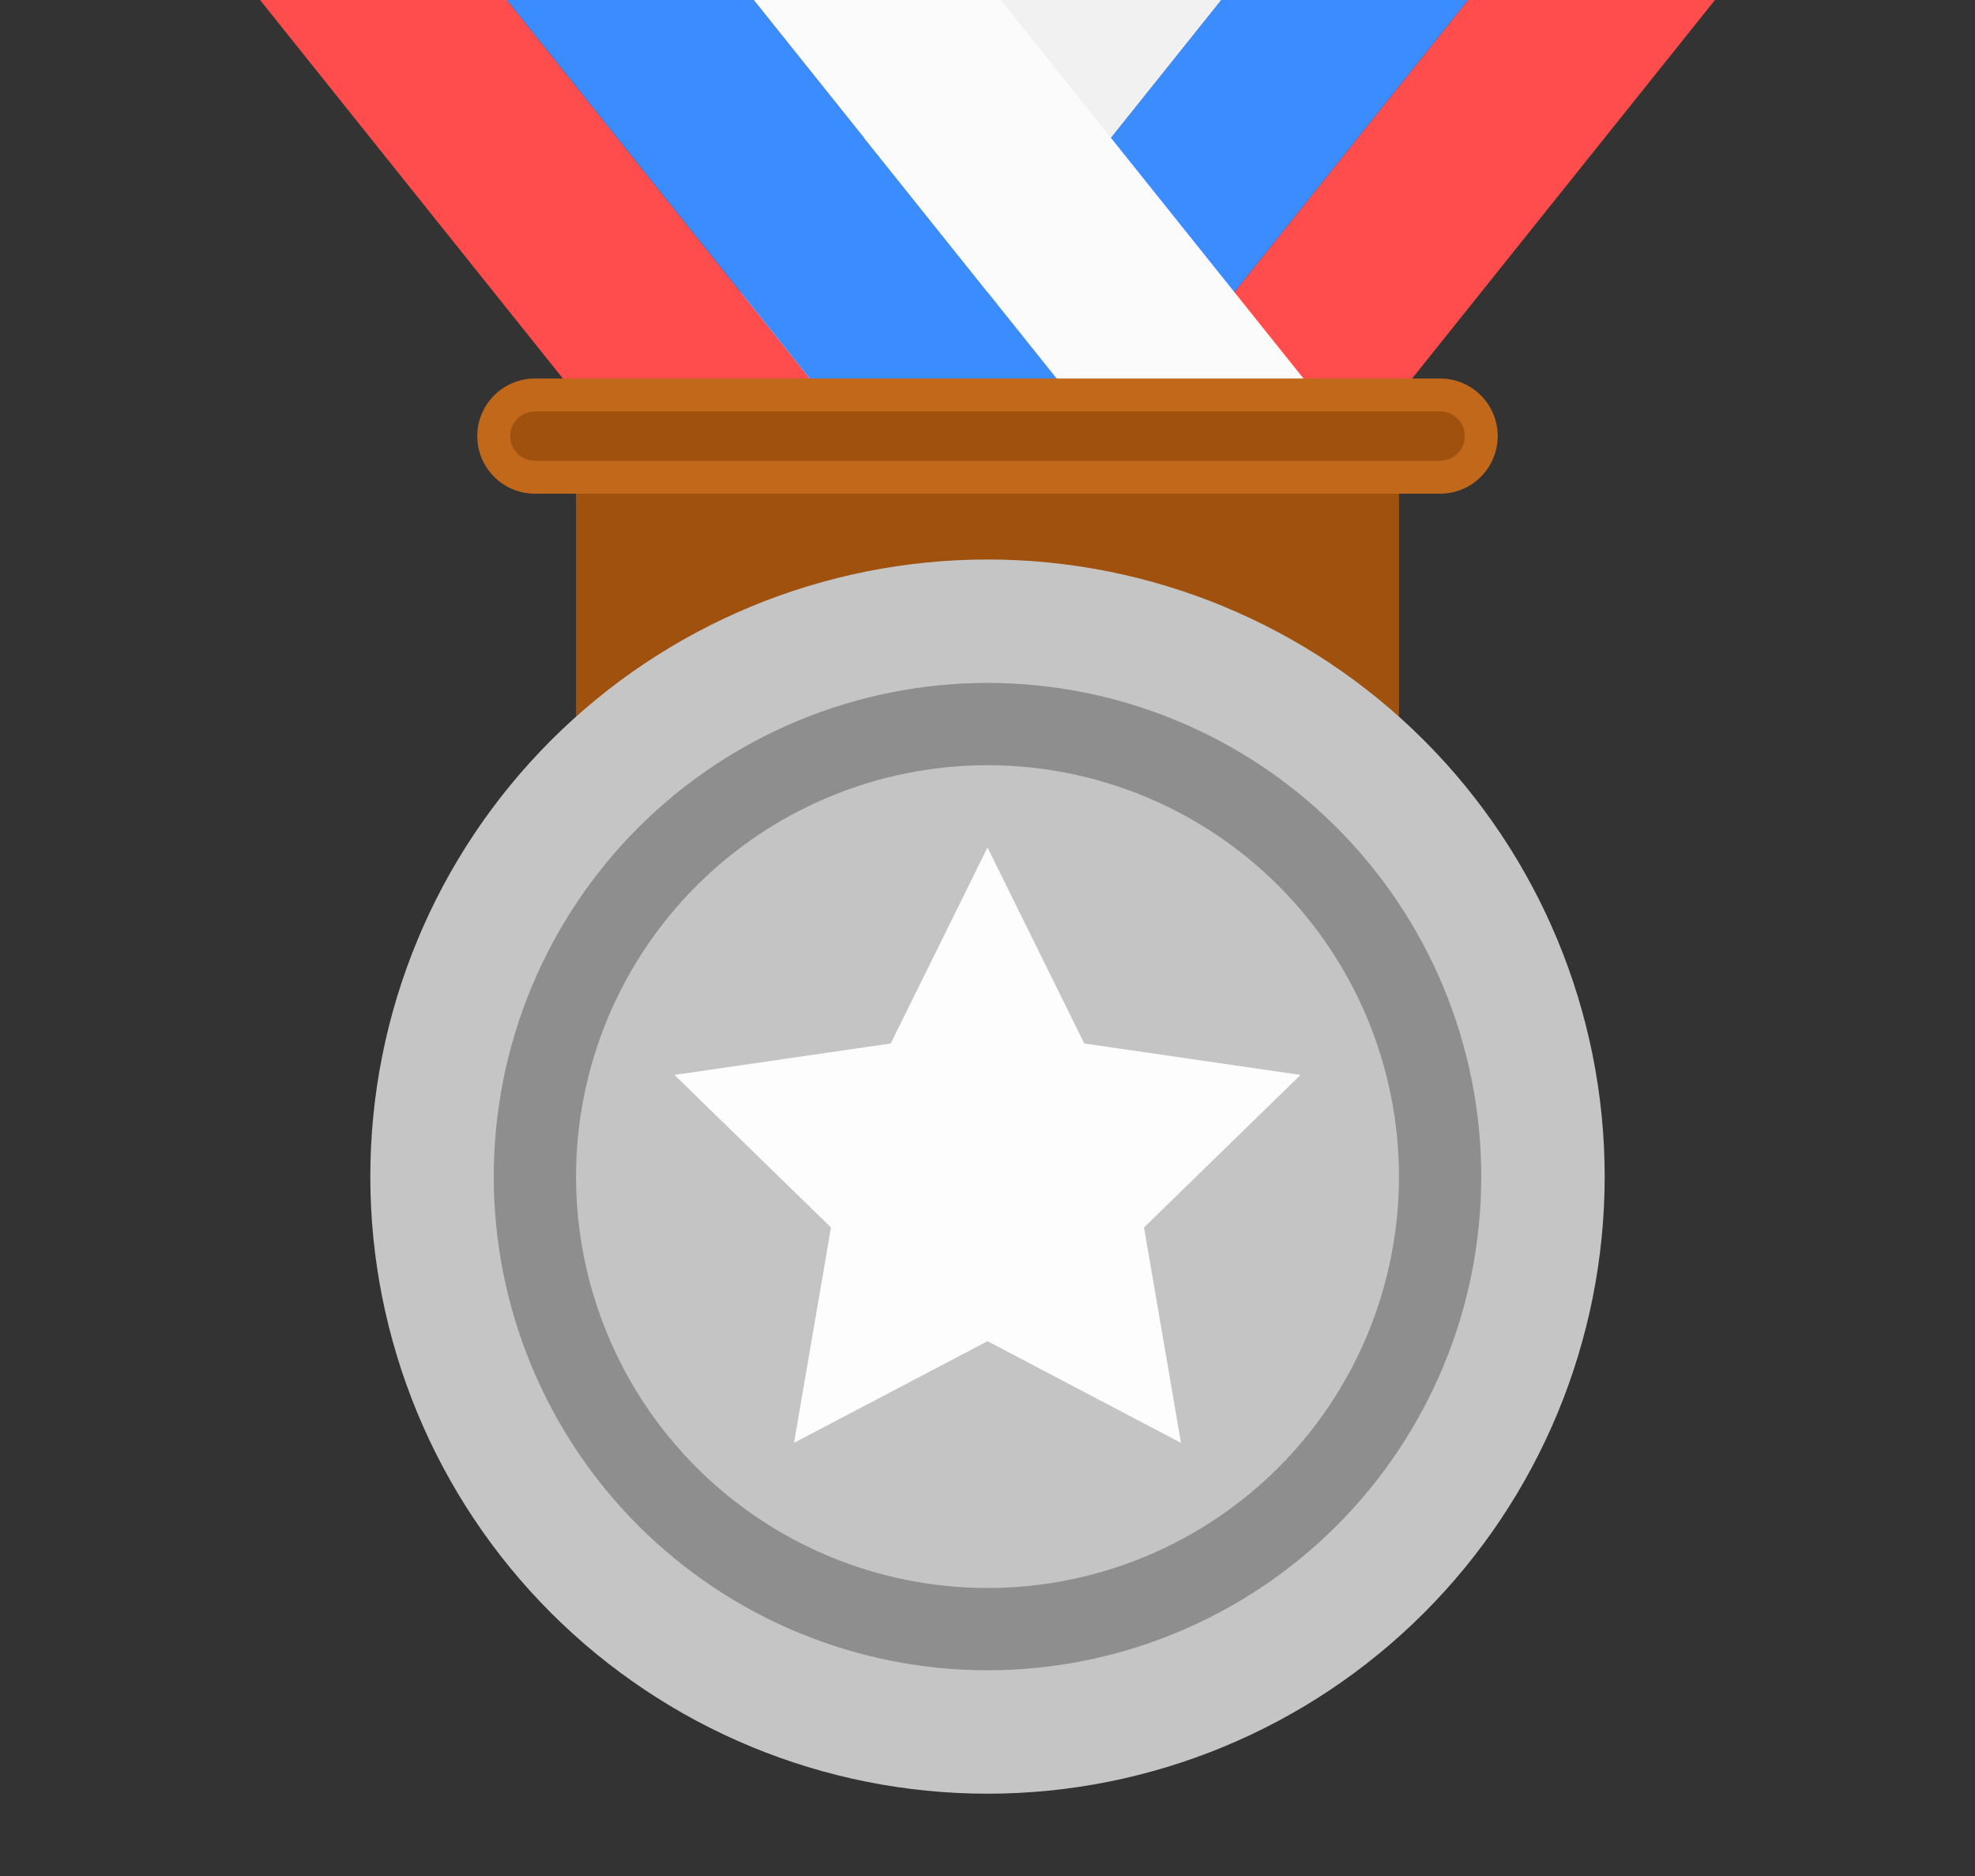<svg width="80" height="76" viewBox="0 0 80 76" fill="none" xmlns="http://www.w3.org/2000/svg">
<rect x="0" y="0" width="80" height="76" fill="#333333" stroke="none"/>
<g clip-path="url(#clip0)">
<path d="M70 -0.667H60L46.667 16H56.667L70 -0.667Z" fill="#FF4C4C"/>
<path d="M60 -0.667H50L36.667 16H46.667L60 -0.667Z" fill="#3B8CFF"/>
<path d="M50 -0.667H40L26.667 16H36.667L50 -0.667Z" fill="#F1F1F1"/>
<path d="M10 -0.667H20L33.333 16H23.333L10 -0.667Z" fill="#FF4C4C"/>
<path d="M20 -0.667H30L43.333 16H33.333L20 -0.667Z" fill="#3B8CFF"/>
<path d="M30 -0.667H40L53.333 16H43.333L30 -0.667Z" fill="#FBFBFB"/>
<path d="M23.333 16H56.667V32.667H23.333V16Z" fill="#A0510E"/>
<path d="M15 47.666C15 54.297 17.634 60.656 22.322 65.344C27.011 70.033 33.37 72.666 40 72.666C46.63 72.666 52.989 70.033 57.678 65.344C62.366 60.656 65 54.297 65 47.666C65 41.036 62.366 34.677 57.678 29.989C52.989 25.3 46.63 22.666 40 22.666C33.37 22.666 27.011 25.3 22.322 29.989C17.634 34.677 15 41.036 15 47.666V47.666Z" fill="#C5C5C5"/>
<path d="M20 47.666C20 52.971 22.107 58.058 25.858 61.809C29.609 65.559 34.696 67.666 40 67.666C45.304 67.666 50.391 65.559 54.142 61.809C57.893 58.058 60 52.971 60 47.666C60 42.362 57.893 37.275 54.142 33.524C50.391 29.774 45.304 27.666 40 27.666C34.696 27.666 29.609 29.774 25.858 33.524C22.107 37.275 20 42.362 20 47.666V47.666Z" fill="#8E8E8E"/>
<path d="M23.333 47.667C23.333 52.087 25.089 56.326 28.215 59.452C31.34 62.577 35.58 64.333 40 64.333C44.42 64.333 48.66 62.577 51.785 59.452C54.911 56.326 56.667 52.087 56.667 47.667C56.667 45.478 56.236 43.311 55.398 41.289C54.56 39.267 53.333 37.429 51.785 35.882C50.237 34.334 48.4 33.106 46.378 32.269C44.356 31.431 42.189 31 40 31C37.811 31 35.644 31.431 33.622 32.269C31.6 33.106 29.762 34.334 28.215 35.882C26.667 37.429 25.44 39.267 24.602 41.289C23.764 43.311 23.333 45.478 23.333 47.667V47.667Z" fill="#C4C4C4"/>
<path d="M21.667 16H58.333C58.775 16 59.199 16.176 59.512 16.488C59.824 16.801 60 17.225 60 17.667C60 18.109 59.824 18.533 59.512 18.845C59.199 19.158 58.775 19.333 58.333 19.333H21.667C21.225 19.333 20.801 19.158 20.488 18.845C20.176 18.533 20 18.109 20 17.667C20 17.225 20.176 16.801 20.488 16.488C20.801 16.176 21.225 16 21.667 16Z" fill="#A0510E"/>
<path d="M21.667 16.667C21.401 16.667 21.147 16.772 20.96 16.96C20.772 17.147 20.667 17.402 20.667 17.667C20.667 17.932 20.772 18.186 20.96 18.374C21.147 18.561 21.401 18.667 21.667 18.667H58.333C58.599 18.667 58.853 18.561 59.04 18.374C59.228 18.186 59.333 17.932 59.333 17.667C59.333 17.402 59.228 17.147 59.04 16.96C58.853 16.772 58.599 16.667 58.333 16.667H21.667ZM21.667 15.334H58.333C58.64 15.333 58.943 15.394 59.226 15.511C59.51 15.628 59.767 15.8 59.983 16.017C60.2 16.233 60.372 16.491 60.489 16.774C60.607 17.057 60.667 17.36 60.667 17.667C60.667 17.973 60.607 18.277 60.489 18.56C60.372 18.843 60.2 19.1 59.983 19.317C59.767 19.534 59.51 19.705 59.226 19.823C58.943 19.94 58.64 20 58.333 20H21.667C21.36 20 21.057 19.94 20.774 19.823C20.491 19.705 20.233 19.534 20.017 19.317C19.8 19.1 19.628 18.843 19.511 18.56C19.393 18.277 19.333 17.973 19.333 17.667C19.333 17.36 19.393 17.057 19.511 16.774C19.628 16.491 19.8 16.233 20.017 16.017C20.233 15.8 20.491 15.628 20.774 15.511C21.057 15.394 21.36 15.333 21.667 15.334Z" fill="#C2681B"/>
<path d="M40 54.334L32.163 58.453L33.66 49.727L27.32 43.547L36.08 42.273L40 34.334L43.92 42.273L52.68 43.547L46.34 49.727L47.837 58.453L40 54.334Z" fill="#FDFDFD"/>
</g>
<defs>
<clipPath id="clip0">
<rect width="80" height="76" fill="white"/>
</clipPath>
</defs>
</svg>
